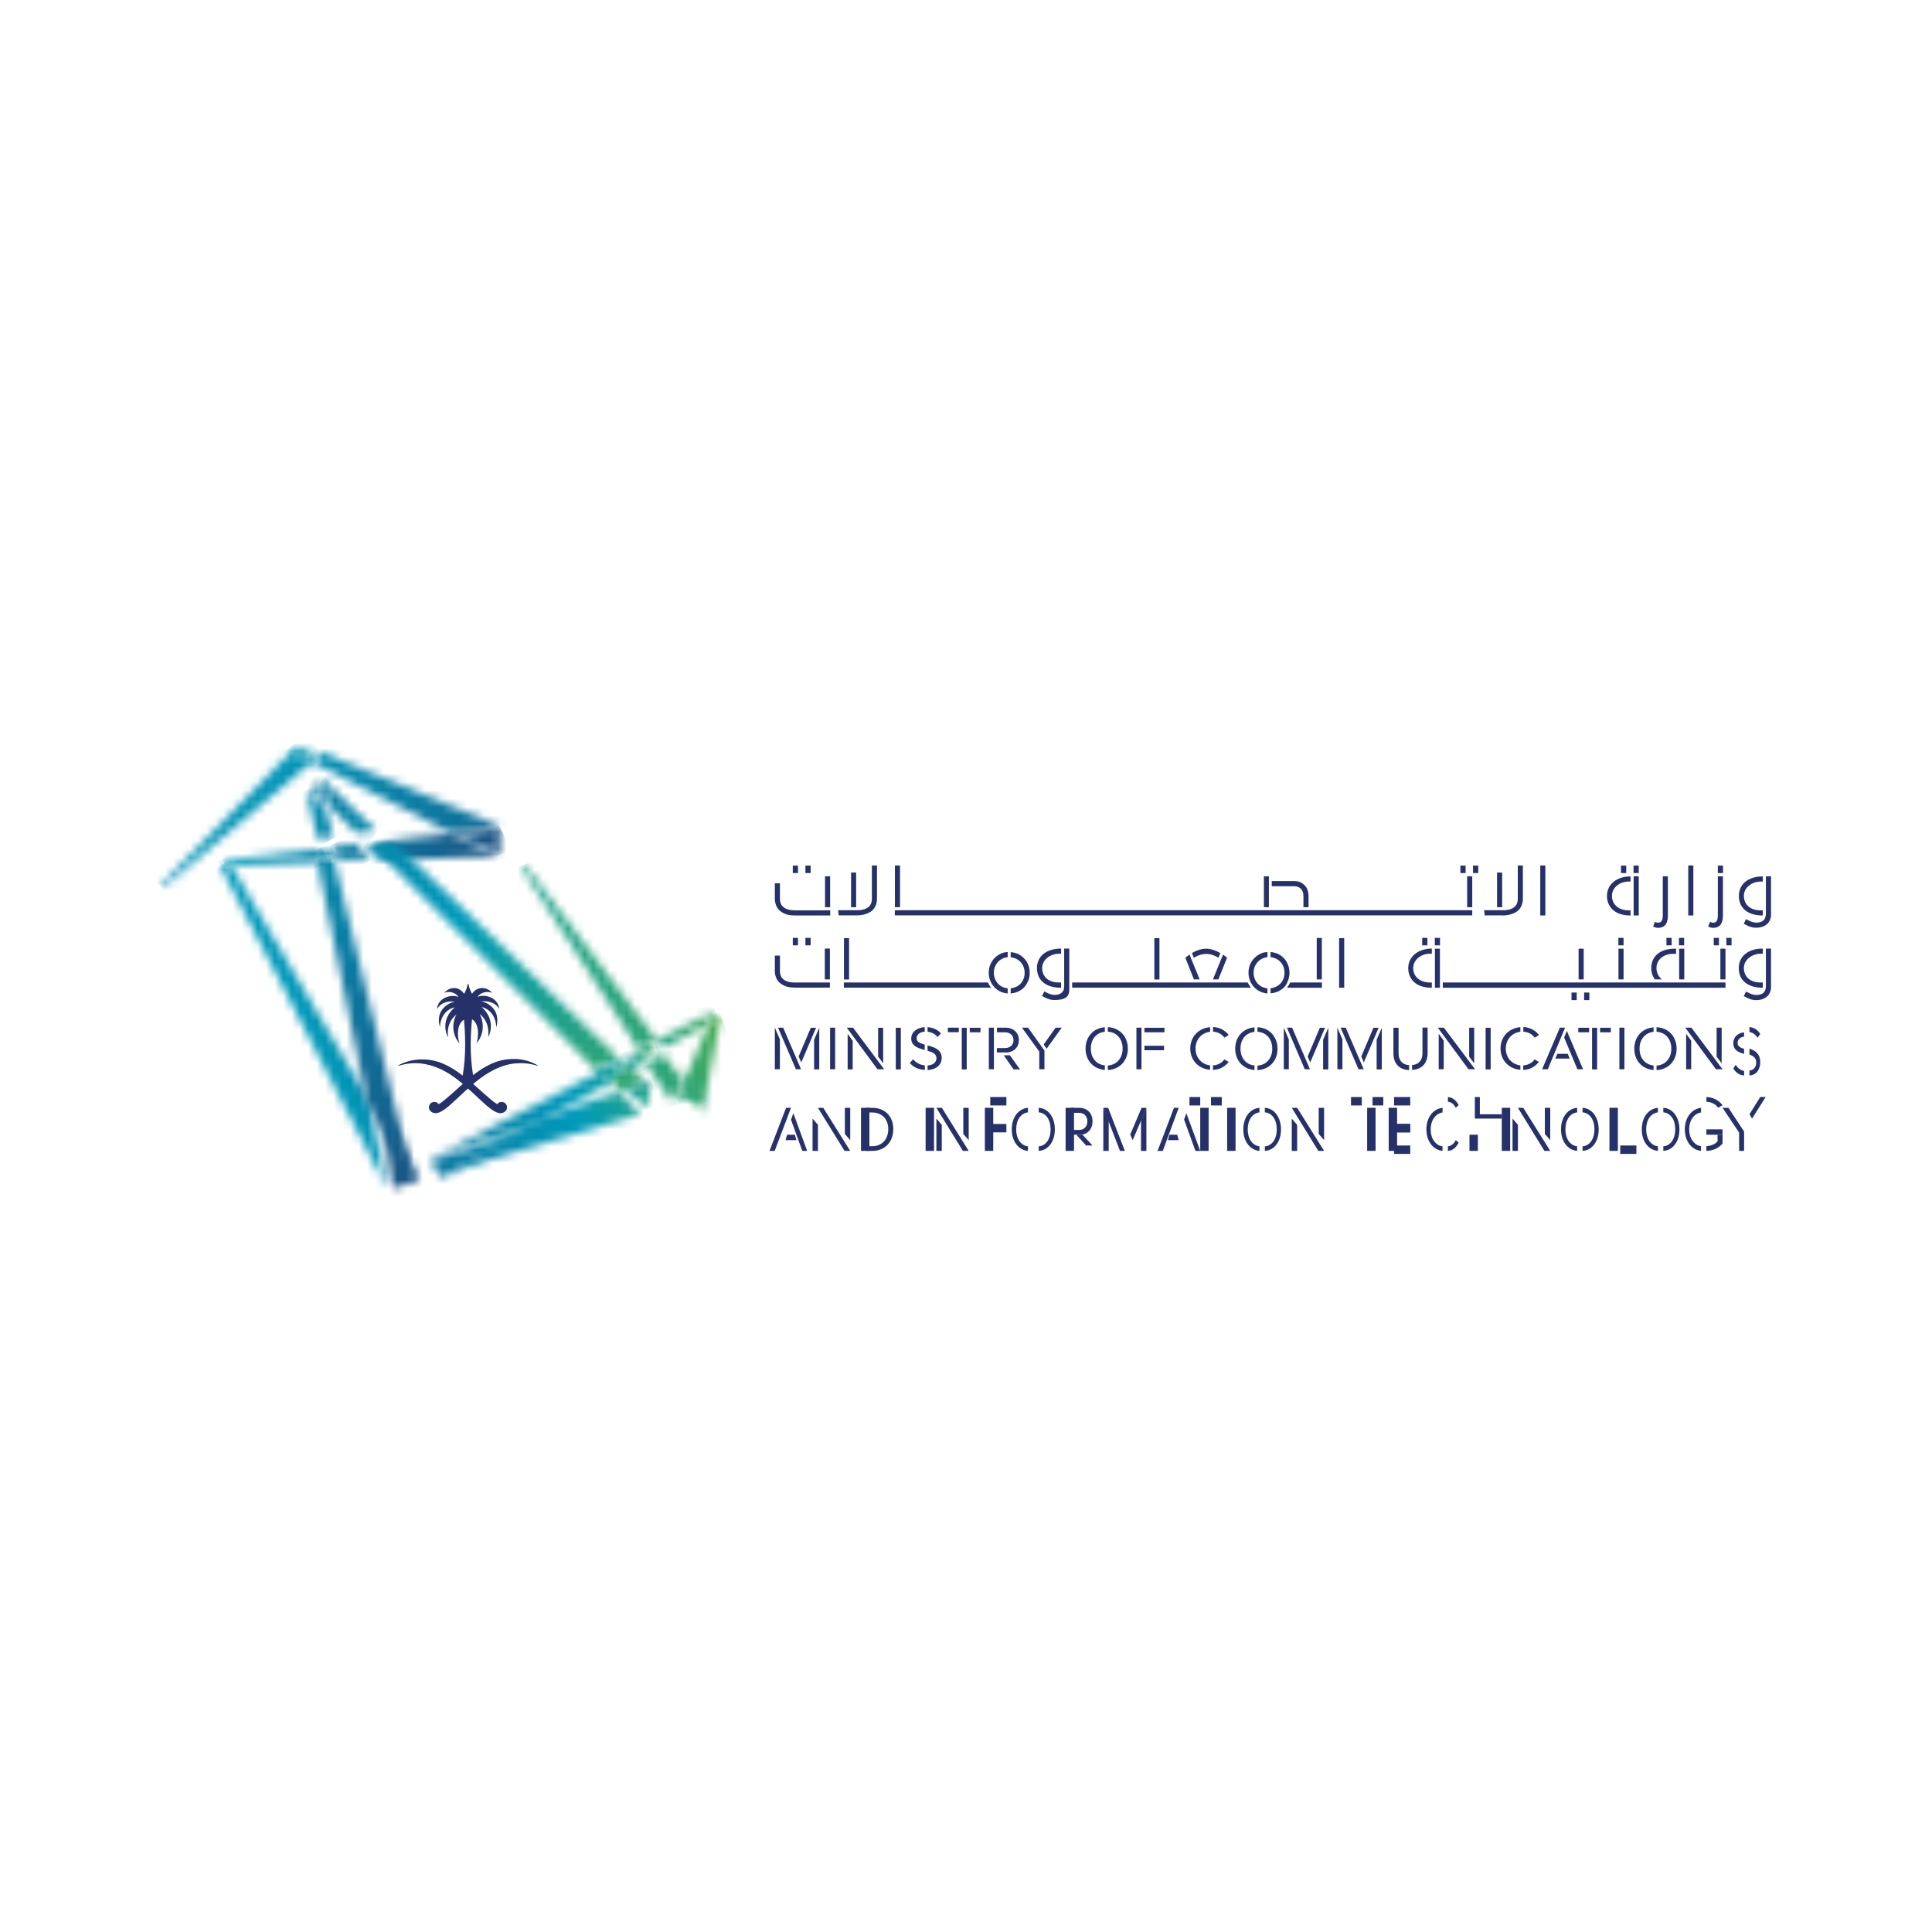<svg xmlns="http://www.w3.org/2000/svg" xmlns:xlink="http://www.w3.org/1999/xlink" width="230px" height="230px" viewBox="0 0 230 230"><title>MCIT_logo</title><defs><polygon id="path-1" points="0 15.775 0.313 16.026 17.949 1.149 15.409 0"></polygon><linearGradient x1="-27.026%" y1="-47.054%" x2="155.706%" y2="183.164%" id="linearGradient-3"><stop stop-color="#4BAD4B" offset="0%"></stop><stop stop-color="#47AC51" offset="5.967%"></stop><stop stop-color="#3BA962" offset="14.07%"></stop><stop stop-color="#28A47F" offset="23.41%"></stop><stop stop-color="#0D9DA6" offset="33.58%"></stop><stop stop-color="#009ABA" offset="38.01%"></stop><stop stop-color="#253169" offset="100%"></stop></linearGradient><polygon id="path-4" points="0 1.13 16.602 9.615 22.436 8.808 1.208 0"></polygon><linearGradient x1="-27.162%" y1="-72.486%" x2="117.319%" y2="156.566%" id="linearGradient-6"><stop stop-color="#4BAD4B" offset="0%"></stop><stop stop-color="#47AC51" offset="5.897%"></stop><stop stop-color="#3BA962" offset="13.91%"></stop><stop stop-color="#28A47F" offset="23.13%"></stop><stop stop-color="#0D9DA6" offset="33.19%"></stop><stop stop-color="#009ABA" offset="37.57%"></stop><stop stop-color="#253169" offset="100%"></stop></linearGradient><polygon id="path-7" points="0 0.857 2.163 1.923 3.205 0.98 0.765 0"></polygon><linearGradient x1="-295.073%" y1="-462.118%" x2="537.902%" y2="772.361%" id="linearGradient-9"><stop stop-color="#4BAD4B" offset="0%"></stop><stop stop-color="#47AC51" offset="5.897%"></stop><stop stop-color="#3BA962" offset="13.91%"></stop><stop stop-color="#28A47F" offset="23.13%"></stop><stop stop-color="#0D9DA6" offset="33.19%"></stop><stop stop-color="#009ABA" offset="37.57%"></stop><stop stop-color="#253169" offset="100%"></stop></linearGradient><polygon id="path-10" points="0 0.308 0.401 1.923 4.487 1.763 2.62 0"></polygon><linearGradient x1="-589.872%" y1="320.126%" x2="507.957%" y2="-143.264%" id="linearGradient-12"><stop stop-color="#4BAD4B" offset="0%"></stop><stop stop-color="#009ABA" offset="39.63%"></stop><stop stop-color="#0884A9" offset="53.67%"></stop><stop stop-color="#1C4C7E" offset="82.76%"></stop><stop stop-color="#253169" offset="95.49%"></stop><stop stop-color="#253169" offset="100%"></stop></linearGradient><polygon id="path-13" points="0 1.068 2.294 3.205 14.744 2.705 8.747 0"></polygon><linearGradient x1="-240.144%" y1="170.72%" x2="169.939%" y2="0.124%" id="linearGradient-15"><stop stop-color="#4BAD4B" offset="0%"></stop><stop stop-color="#009ABA" offset="39.63%"></stop><stop stop-color="#0884A9" offset="53.67%"></stop><stop stop-color="#1C4C7E" offset="82.76%"></stop><stop stop-color="#253169" offset="95.49%"></stop><stop stop-color="#253169" offset="100%"></stop></linearGradient><polygon id="path-16" points="0 1.24 0.429 1.923 11.538 1.506 11.192 0"></polygon><linearGradient x1="-209.815%" y1="137.835%" x2="344.294%" y2="-49.446%" id="linearGradient-18"><stop stop-color="#4BAD4B" offset="0%"></stop><stop stop-color="#009ABA" offset="39.63%"></stop><stop stop-color="#0884A9" offset="53.67%"></stop><stop stop-color="#1C4C7E" offset="82.76%"></stop><stop stop-color="#253169" offset="95.49%"></stop><stop stop-color="#253169" offset="100%"></stop></linearGradient><polygon id="path-19" points="0 0.691 5.68 3.205 5.769 0"></polygon><linearGradient x1="-563.797%" y1="319.144%" x2="241.949%" y2="-34.072%" id="linearGradient-21"><stop stop-color="#4BAD4B" offset="0%"></stop><stop stop-color="#009ABA" offset="39.63%"></stop><stop stop-color="#0884A9" offset="53.67%"></stop><stop stop-color="#1C4C7E" offset="82.76%"></stop><stop stop-color="#253169" offset="95.49%"></stop><stop stop-color="#253169" offset="100%"></stop></linearGradient><polygon id="path-22" points="0 0.052 19.872 38.462 17.658 27.896 1.302 0"></polygon><linearGradient x1="1.864%" y1="74.709%" x2="123.434%" y2="12.361%" id="linearGradient-24"><stop stop-color="#4BAD4B" offset="0%"></stop><stop stop-color="#009ABA" offset="39.62%"></stop><stop stop-color="#0490B2" offset="44.35%"></stop><stop stop-color="#165D8B" offset="69.95%"></stop><stop stop-color="#213D72" offset="89.29%"></stop><stop stop-color="#253169" offset="100%"></stop></linearGradient><polygon id="path-25" points="0 0.641 1.282 0.597 0.885 0"></polygon><linearGradient x1="-1443.824%" y1="554.04%" x2="2309.921%" y2="-711.656%" id="linearGradient-27"><stop stop-color="#4BAD4B" offset="0%"></stop><stop stop-color="#009ABA" offset="39.62%"></stop><stop stop-color="#0490B2" offset="44.35%"></stop><stop stop-color="#165D8B" offset="69.95%"></stop><stop stop-color="#213D72" offset="89.29%"></stop><stop stop-color="#253169" offset="100%"></stop></linearGradient><polygon id="path-28" points="1.295 5.769 3.205 5.556 2.244 2.006 0 0"></polygon><linearGradient x1="-191.868%" y1="-342.462%" x2="418.154%" y2="647.208%" id="linearGradient-30"><stop stop-color="#009ABA" offset="0%"></stop><stop stop-color="#009ABA" offset="17.12%"></stop><stop stop-color="#0294B5" offset="30.55%"></stop><stop stop-color="#0882A7" offset="49.03%"></stop><stop stop-color="#136591" offset="70.46%"></stop><stop stop-color="#213D72" offset="93.92%"></stop><stop stop-color="#253169" offset="100%"></stop></linearGradient><polygon id="path-31" points="0 0.079 5.906 28.738 11.538 38.462 2.029 0"></polygon><linearGradient x1="-10.953%" y1="-70.772%" x2="88.233%" y2="125.794%" id="linearGradient-33"><stop stop-color="#009ABA" offset="0%"></stop><stop stop-color="#009ABA" offset="17.12%"></stop><stop stop-color="#0294B5" offset="30.55%"></stop><stop stop-color="#0882A7" offset="49.03%"></stop><stop stop-color="#136591" offset="70.46%"></stop><stop stop-color="#213D72" offset="93.92%"></stop><stop stop-color="#253169" offset="100%"></stop></linearGradient><polygon id="path-34" points="0 0.168 0.266 1.282 1.923 1.226 1.583 0"></polygon><linearGradient x1="-535.587%" y1="-748.618%" x2="821.608%" y2="1103.086%" id="linearGradient-36"><stop stop-color="#009ABA" offset="0%"></stop><stop stop-color="#009ABA" offset="17.12%"></stop><stop stop-color="#0294B5" offset="30.55%"></stop><stop stop-color="#0882A7" offset="49.03%"></stop><stop stop-color="#136591" offset="70.46%"></stop><stop stop-color="#213D72" offset="93.92%"></stop><stop stop-color="#253169" offset="100%"></stop></linearGradient><polygon id="path-37" points="2.013 11.538 5.128 10.493 0 0"></polygon><linearGradient x1="-120.541%" y1="-407.631%" x2="107.729%" y2="204.959%" id="linearGradient-39"><stop stop-color="#009ABA" offset="0%"></stop><stop stop-color="#009ABA" offset="17.12%"></stop><stop stop-color="#0294B5" offset="30.55%"></stop><stop stop-color="#0882A7" offset="49.03%"></stop><stop stop-color="#136591" offset="70.46%"></stop><stop stop-color="#213D72" offset="93.92%"></stop><stop stop-color="#253169" offset="100%"></stop></linearGradient><polygon id="path-40" points="0 0.123 26.79 26.923 29.487 25.497 2.922 0"></polygon><linearGradient x1="99.497%" y1="89.887%" x2="-72.674%" y2="-48.783%" id="linearGradient-42"><stop stop-color="#4BAD4B" offset="0%"></stop><stop stop-color="#009ABA" offset="34.04%"></stop><stop stop-color="#253169" offset="100%"></stop></linearGradient><polygon id="path-43" points="0.74 3.096 4.074 6.41 6.41 6.12 0 0"></polygon><linearGradient x1="380.555%" y1="313.518%" x2="-297.214%" y2="-226.429%" id="linearGradient-45"><stop stop-color="#4BAD4B" offset="0%"></stop><stop stop-color="#009ABA" offset="34.04%"></stop><stop stop-color="#253169" offset="100%"></stop></linearGradient><polygon id="path-46" points="0 1.515 1.568 3.205 4.487 2.164 2.4 0"></polygon><linearGradient x1="171.129%" y1="163.585%" x2="-851.08%" y2="-792.892%" id="linearGradient-48"><stop stop-color="#4BAD4B" offset="0%"></stop><stop stop-color="#009ABA" offset="34.04%"></stop><stop stop-color="#253169" offset="100%"></stop></linearGradient><polygon id="path-49" points="0 0.276 1.807 1.923 4.487 1.819 2.413 0"></polygon><linearGradient x1="687.074%" y1="475.713%" x2="-743.4%" y2="-479.627%" id="linearGradient-51"><stop stop-color="#4BAD4B" offset="0%"></stop><stop stop-color="#009ABA" offset="34.04%"></stop><stop stop-color="#253169" offset="100%"></stop></linearGradient><polygon id="path-52" points="0 1.089 1.923 3.205 1.231 0"></polygon><linearGradient x1="763.314%" y1="750.394%" x2="-604.454%" y2="-591.832%" id="linearGradient-54"><stop stop-color="#4BAD4B" offset="0%"></stop><stop stop-color="#009ABA" offset="34.04%"></stop><stop stop-color="#253169" offset="100%"></stop></linearGradient><polygon id="path-55" points="10.224 3.479 0 9.615 23.077 2.697 20.474 0"></polygon><linearGradient x1="119.549%" y1="21.002%" x2="-129.869%" y2="125.039%" id="linearGradient-57"><stop stop-color="#4BAD4B" offset="0%"></stop><stop stop-color="#009ABA" offset="22.06%"></stop><stop stop-color="#253169" offset="100%"></stop></linearGradient><polygon id="path-58" points="0 0.891 2.742 3.205 3.205 0"></polygon><linearGradient x1="235.769%" y1="-10.753%" x2="-1092.386%" y2="423.835%" id="linearGradient-60"><stop stop-color="#4BAD4B" offset="0%"></stop><stop stop-color="#009ABA" offset="22.06%"></stop><stop stop-color="#253169" offset="100%"></stop></linearGradient><polygon id="path-61" points="0 10.256 12.063 6.385 21.154 1.237 19.893 0"></polygon><linearGradient x1="151.623%" y1="11.022%" x2="-167.201%" y2="133.153%" id="linearGradient-63"><stop stop-color="#4BAD4B" offset="0%"></stop><stop stop-color="#009ABA" offset="25.66%"></stop><stop stop-color="#0D749D" offset="46.21%"></stop><stop stop-color="#1A5081" offset="69.28%"></stop><stop stop-color="#22396F" offset="88.04%"></stop><stop stop-color="#253169" offset="100%"></stop></linearGradient><polygon id="path-64" points="0 0.984 1.249 1.923 3.205 1.04 2.414 0"></polygon><linearGradient x1="369.524%" y1="-33.468%" x2="-1556.931%" y2="468.304%" id="linearGradient-66"><stop stop-color="#4BAD4B" offset="0%"></stop><stop stop-color="#009ABA" offset="25.66%"></stop><stop stop-color="#0D749D" offset="46.21%"></stop><stop stop-color="#1A5081" offset="69.28%"></stop><stop stop-color="#22396F" offset="88.04%"></stop><stop stop-color="#253169" offset="100%"></stop></linearGradient><polygon id="path-67" points="0 3.481 0.75 4.487 6.326 1.467 7.051 0"></polygon><linearGradient x1="123.709%" y1="22.618%" x2="-699.921%" y2="326.574%" id="linearGradient-69"><stop stop-color="#4BAD4B" offset="0%"></stop><stop stop-color="#009ABA" offset="25.66%"></stop><stop stop-color="#0D749D" offset="46.21%"></stop><stop stop-color="#1A5081" offset="69.28%"></stop><stop stop-color="#22396F" offset="88.04%"></stop><stop stop-color="#253169" offset="100%"></stop></linearGradient><polygon id="path-70" points="0 1.361 1.036 2.564 3.205 1.099 2.224 0"></polygon><linearGradient x1="290.065%" y1="-86.22%" x2="-956.852%" y2="619.448%" id="linearGradient-72"><stop stop-color="#4BAD4B" offset="0%"></stop><stop stop-color="#009ABA" offset="25.66%"></stop><stop stop-color="#0D749D" offset="46.21%"></stop><stop stop-color="#1A5081" offset="69.28%"></stop><stop stop-color="#22396F" offset="88.04%"></stop><stop stop-color="#253169" offset="100%"></stop></linearGradient><polygon id="path-73" points="0 3.652 1.286 5.769 12.179 0"></polygon><linearGradient x1="259.013%" y1="-20.498%" x2="-293.633%" y2="165.685%" id="linearGradient-75"><stop stop-color="#4BAD4B" offset="0%"></stop><stop stop-color="#009ABA" offset="25.66%"></stop><stop stop-color="#0D749D" offset="46.21%"></stop><stop stop-color="#1A5081" offset="69.28%"></stop><stop stop-color="#22396F" offset="88.04%"></stop><stop stop-color="#253169" offset="100%"></stop></linearGradient><polygon id="path-76" points="3.028 0.92 0 8.008 2.244 11.538 4.487 0"></polygon><linearGradient x1="87.928%" y1="27.063%" x2="-381.496%" y2="309.96%" id="linearGradient-78"><stop stop-color="#4BAD4B" offset="0%"></stop><stop stop-color="#009ABA" offset="33.77%"></stop><stop stop-color="#253169" offset="100%"></stop></linearGradient><polygon id="path-79" points="0 1.282 1.282 0.562 0.615 0"></polygon><linearGradient x1="220.385%" y1="-22.107%" x2="-3419.802%" y2="1507.176%" id="linearGradient-81"><stop stop-color="#4BAD4B" offset="0%"></stop><stop stop-color="#009ABA" offset="33.77%"></stop><stop stop-color="#253169" offset="100%"></stop></linearGradient><polygon id="path-82" points="0 1.05 3.13 5.769 4.487 3.173 2.036 0"></polygon><linearGradient x1="180.862%" y1="0.781%" x2="-861.611%" y2="390.503%" id="linearGradient-84"><stop stop-color="#4BAD4B" offset="0%"></stop><stop stop-color="#009ABA" offset="30.62%"></stop><stop stop-color="#253169" offset="100%"></stop></linearGradient><polygon id="path-85" points="0 0.283 13.864 21.795 16.026 20.752 0.462 0"></polygon><linearGradient x1="95.924%" y1="31.518%" x2="-212.74%" y2="155.092%" id="linearGradient-87"><stop stop-color="#4BAD4B" offset="0%"></stop><stop stop-color="#009ABA" offset="30.62%"></stop><stop stop-color="#253169" offset="100%"></stop></linearGradient><polygon id="path-88" points="0 0.895 0.667 1.923 2.564 0.917 1.862 0"></polygon><linearGradient x1="326.745%" y1="-50.228%" x2="-1833.743%" y2="728.073%" id="linearGradient-90"><stop stop-color="#4BAD4B" offset="0%"></stop><stop stop-color="#009ABA" offset="30.62%"></stop><stop stop-color="#253169" offset="100%"></stop></linearGradient><polygon id="path-91" points="0 2.763 3.205 3.205 1.177 0"></polygon><linearGradient x1="187.481%" y1="-22.349%" x2="-1083.551%" y2="642.487%" id="linearGradient-93"><stop stop-color="#4BAD4B" offset="0%"></stop><stop stop-color="#009ABA" offset="30.62%"></stop><stop stop-color="#253169" offset="100%"></stop></linearGradient></defs><g id="MCIT_logo" stroke="none" stroke-width="1" fill="none" fill-rule="evenodd"><g id="mcittt" transform="translate(19.167, 88.933)"><path d="M42.226,37.135 C42.132,37.135 42.038,37.135 41.957,37.135 C40.077,37.135 38.6,37.942 37.15,39.058 C36.935,37.753 36.867,36.503 36.867,35.4 C36.867,34.136 36.962,33.087 37.029,32.401 C37.579,32.751 37.74,33.45 37.74,34.082 C37.74,34.58 37.646,35.05 37.566,35.265 C38.13,34.593 38.305,33.88 38.305,33.275 C38.305,32.576 38.076,32.011 37.942,31.782 C38.842,32.509 38.976,33.423 38.976,34.109 C38.976,34.27 38.963,34.405 38.963,34.539 C39.137,34.19 39.271,33.732 39.271,33.235 C39.271,32.495 38.989,31.675 38.17,30.949 C39.392,31.244 39.889,32.401 39.903,33.275 C39.903,33.289 39.903,33.302 39.93,33.315 C40.01,33.02 40.037,32.751 40.037,32.509 C40.037,32.213 39.983,31.944 39.903,31.715 C39.54,30.76 38.587,30.343 38.116,30.276 C38.237,30.263 38.345,30.263 38.452,30.263 C39.164,30.263 39.634,30.505 39.903,30.747 C40.104,30.922 40.198,31.083 40.265,31.164 C40.225,30.814 40.091,30.532 39.903,30.29 C39.513,29.832 38.909,29.617 38.345,29.617 C38.103,29.617 37.875,29.658 37.687,29.738 C37.969,29.321 38.452,29.16 38.882,29.16 C39.083,29.16 39.271,29.2 39.419,29.254 C39.097,28.878 38.667,28.689 38.237,28.689 C37.781,28.689 37.338,28.904 37.029,29.375 C36.962,29.268 36.908,29.133 36.841,28.999 C36.733,28.77 36.666,28.501 36.612,28.245 C36.612,28.219 36.585,28.205 36.559,28.205 C36.532,28.205 36.518,28.219 36.505,28.245 C36.451,28.501 36.384,28.77 36.277,28.999 C36.223,29.133 36.156,29.254 36.075,29.375 C35.78,28.918 35.336,28.689 34.893,28.689 C34.464,28.689 34.047,28.891 33.711,29.268 C33.859,29.2 34.047,29.16 34.249,29.16 C34.665,29.16 35.135,29.335 35.417,29.752 C35.216,29.671 34.987,29.631 34.746,29.631 C34.195,29.631 33.591,29.859 33.215,30.303 C33.013,30.532 32.879,30.828 32.865,31.191 C32.919,31.096 33.027,30.935 33.215,30.76 C33.483,30.518 33.926,30.29 34.611,30.29 C34.732,30.29 34.853,30.303 35.001,30.316 C34.531,30.37 33.577,30.787 33.215,31.742 C33.134,31.971 33.08,32.226 33.08,32.509 C33.08,32.764 33.121,33.033 33.215,33.342 C33.215,33.329 33.215,33.315 33.215,33.302 C33.228,32.441 33.725,31.271 34.96,30.989 C34.141,31.715 33.846,32.522 33.846,33.262 C33.846,33.759 33.98,34.216 34.168,34.566 C34.155,34.418 34.141,34.257 34.141,34.082 C34.141,33.41 34.302,32.535 35.175,31.836 C35.041,32.051 34.799,32.616 34.799,33.315 C34.799,33.921 34.974,34.633 35.551,35.306 C35.457,35.091 35.35,34.62 35.35,34.122 C35.35,33.49 35.511,32.804 36.075,32.455 C36.129,33.127 36.209,34.163 36.209,35.413 C36.209,36.529 36.142,37.794 35.914,39.112 C34.464,37.995 32.986,37.188 31.119,37.188 C31.025,37.188 30.945,37.188 30.851,37.188 C29.857,37.229 28.917,37.511 28.219,37.915 C28.205,37.915 28.205,37.928 28.205,37.928 C28.205,37.942 28.219,37.955 28.232,37.955 L28.245,37.955 C28.903,37.753 29.588,37.632 30.273,37.632 C30.461,37.632 30.663,37.646 30.851,37.659 C31.67,37.74 32.449,37.968 33.174,38.291 C34.181,38.748 35.108,39.407 35.927,40.107 C35.417,40.55 33.644,42.218 33.067,42.514 C32.946,42.353 32.758,42.245 32.543,42.245 C32.503,42.245 32.449,42.245 32.395,42.258 C32.154,42.312 31.966,42.5 31.912,42.743 C31.898,42.796 31.898,42.85 31.898,42.904 C31.898,43.065 31.952,43.213 32.046,43.307 C32.234,43.496 32.449,43.59 32.677,43.59 C32.825,43.59 33,43.549 33.161,43.482 C33.967,43.146 34.987,42.07 36.223,40.94 C36.33,40.846 36.438,40.752 36.545,40.658 C36.666,40.766 36.76,40.86 36.867,40.94 C38.116,42.07 39.124,43.146 39.93,43.482 C40.104,43.549 40.265,43.59 40.413,43.59 C40.641,43.59 40.843,43.509 41.044,43.307 C41.138,43.213 41.192,43.065 41.192,42.904 C41.192,42.85 41.192,42.796 41.179,42.743 C41.125,42.5 40.923,42.312 40.695,42.258 C40.641,42.245 40.601,42.245 40.547,42.245 C40.332,42.245 40.144,42.353 40.024,42.514 C39.459,42.231 37.673,40.537 37.163,40.107 C37.996,39.407 38.909,38.762 39.916,38.291 C40.641,37.955 41.407,37.726 42.24,37.659 C42.428,37.646 42.629,37.632 42.817,37.632 C43.502,37.632 44.187,37.74 44.845,37.955 L44.845,37.955 C44.858,37.955 44.872,37.942 44.872,37.928 C44.872,37.915 44.872,37.915 44.858,37.915 C44.147,37.457 43.206,37.175 42.226,37.135" id="Path" fill="#263169" fill-rule="nonzero"></path><g id="Clipped" transform="translate(0, 0.641)"><mask id="mask-2" fill="white"><use xlink:href="#path-1"></use></mask><g id="SVGID_1_"></g><polygon id="Path" fill="url(#linearGradient-3)" fill-rule="nonzero" mask="url(#mask-2)" points="10.785 -8.918 25.686 9.618 7.164 24.943 -7.737 6.394"></polygon></g><g id="Clipped" transform="translate(17.949, 0.641)"><mask id="mask-5" fill="white"><use xlink:href="#path-4"></use></mask><g id="SVGID_4_"></g><polygon id="Path" fill="url(#linearGradient-6)" fill-rule="nonzero" mask="url(#mask-5)" points="13.48 -12.566 26.561 5.769 8.969 22.167 -4.125 3.831"></polygon></g><g id="Clipped" transform="translate(15.385, 0)"><mask id="mask-8" fill="white"><use xlink:href="#path-7"></use></mask><g id="SVGID_7_"></g><polygon id="Path" fill="url(#linearGradient-9)" fill-rule="nonzero" mask="url(#mask-8)" points="1.919 -1.727 4.059 1.151 1.275 3.65 -0.854 0.772"></polygon></g><g id="Clipped" transform="translate(20.513, 11.538)"><mask id="mask-11" fill="white"><use xlink:href="#path-10"></use></mask><g id="SVGID_10_"></g><polygon id="Path" fill="url(#linearGradient-12)" fill-rule="nonzero" mask="url(#mask-11)" points="-0.765 0.357 3.647 -1.726 5.252 1.566 0.84 3.649"></polygon></g><g id="Clipped" transform="translate(25.641, 10.256)"><mask id="mask-14" fill="white"><use xlink:href="#path-13"></use></mask><g id="SVGID_13_"></g><polygon id="Path" fill="url(#linearGradient-15)" fill-rule="nonzero" mask="url(#mask-14)" points="-1.248 0.595 11.98 -5.802 15.991 2.61 2.764 9.007"></polygon></g><g id="Clipped" transform="translate(7.692, 12.179)"><mask id="mask-17" fill="white"><use xlink:href="#path-16"></use></mask><g id="SVGID_16_"></g><polygon id="Path" fill="url(#linearGradient-18)" fill-rule="nonzero" mask="url(#mask-17)" points="-0.817 0.367 9.378 -4.112 12.356 1.556 2.161 6.035"></polygon></g><g id="Clipped" transform="translate(34.615, 9.615)"><mask id="mask-20" fill="white"><use xlink:href="#path-19"></use></mask><g id="SVGID_19_"></g><polygon id="Path" fill="url(#linearGradient-21)" fill-rule="nonzero" mask="url(#mask-20)" points="-1.271 0.591 4.689 -2.237 7.04 2.602 1.08 5.43"></polygon></g><g id="Clipped" transform="translate(7.051, 14.103)"><mask id="mask-23" fill="white"><use xlink:href="#path-22"></use></mask><g id="SVGID_22_"></g><polygon id="Path" fill="url(#linearGradient-24)" fill-rule="nonzero" mask="url(#mask-23)" points="-15.119 7.203 16.147 -7.708 34.991 31.245 3.724 46.156"></polygon></g><g id="Clipped" transform="translate(7.051, 13.462)"><mask id="mask-26" fill="white"><use xlink:href="#path-25"></use></mask><g id="SVGID_25_"></g><polygon id="Path" fill="url(#linearGradient-27)" fill-rule="nonzero" mask="url(#mask-26)" points="-0.282 0.122 1.038 -0.431 1.564 0.519 0.244 1.072"></polygon></g><g id="Clipped" transform="translate(17.308, 5.128)"><mask id="mask-29" fill="white"><use xlink:href="#path-28"></use></mask><g id="SVGID_28_"></g><polygon id="Path" fill="url(#linearGradient-30)" fill-rule="nonzero" mask="url(#mask-29)" points="2.449 -1.258 5.846 4.404 0.756 7.039 -2.654 1.365"></polygon></g><g id="Clipped" transform="translate(18.59, 13.462)"><mask id="mask-32" fill="white"><use xlink:href="#path-31"></use></mask><g id="SVGID_31_"></g><polygon id="Path" fill="url(#linearGradient-33)" fill-rule="nonzero" mask="url(#mask-32)" points="8.807 -4.934 27.786 29.34 2.732 43.395 -16.248 9.108"></polygon></g><g id="Clipped" transform="translate(18.59, 12.179)"><mask id="mask-35" fill="white"><use xlink:href="#path-34"></use></mask><g id="SVGID_34_"></g><polygon id="Path" fill="url(#linearGradient-36)" fill-rule="nonzero" mask="url(#mask-35)" points="1.466 -0.721 2.55 0.983 0.457 2.012 -0.616 0.309"></polygon></g><g id="Clipped" transform="translate(25.641, 41.026)"><mask id="mask-38" fill="white"><use xlink:href="#path-37"></use></mask><g id="SVGID_37_"></g><polygon id="Path" fill="url(#linearGradient-39)" fill-rule="nonzero" mask="url(#mask-38)" points="3.908 -2.599 9.238 8.799 1.22 14.137 -4.11 2.726"></polygon></g><g id="Clipped" transform="translate(25, 11.538)"><mask id="mask-41" fill="white"><use xlink:href="#path-40"></use></mask><g id="SVGID_40_"></g><polygon id="Path" fill="url(#linearGradient-42)" fill-rule="nonzero" mask="url(#mask-41)" points="18.856 41.612 -12.469 17.226 10.618 -14.675 41.943 9.71"></polygon></g><g id="Clipped" transform="translate(19.231, 3.846)"><mask id="mask-44" fill="white"><use xlink:href="#path-43"></use></mask><g id="SVGID_43_"></g><polygon id="Path" fill="url(#linearGradient-45)" fill-rule="nonzero" mask="url(#mask-44)" points="4.097 9.579 -2.982 4.1 2.313 -3.169 9.392 2.31"></polygon></g><g id="Clipped" transform="translate(53.205, 37.821)"><mask id="mask-47" fill="white"><use xlink:href="#path-46"></use></mask><g id="SVGID_46_"></g><polygon id="Path" fill="url(#linearGradient-48)" fill-rule="nonzero" mask="url(#mask-47)" points="2.871 5.626 -1.375 2.056 1.616 -2.421 5.862 1.163"></polygon></g><g id="Clipped" transform="translate(24.359, 11.538)"><mask id="mask-50" fill="white"><use xlink:href="#path-49"></use></mask><g id="SVGID_49_"></g><polygon id="Path" fill="url(#linearGradient-51)" fill-rule="nonzero" mask="url(#mask-50)" points="2.874 3.973 -0.97 1.232 1.613 -2.05 5.457 0.691"></polygon></g><g id="Clipped" transform="translate(17.949, 3.846)"><mask id="mask-53" fill="white"><use xlink:href="#path-52"></use></mask><g id="SVGID_52_"></g><polygon id="Path" fill="url(#linearGradient-54)" fill-rule="nonzero" mask="url(#mask-53)" points="1.231 4.257 -1.352 2.053 0.692 -1.052 3.275 1.164"></polygon></g><g id="Clipped" transform="translate(33.974, 41.026)"><mask id="mask-56" fill="white"><use xlink:href="#path-55"></use></mask><g id="SVGID_55_"></g><polygon id="Path" fill="url(#linearGradient-57)" fill-rule="nonzero" mask="url(#mask-56)" points="26.271 8.172 3.471 18.449 -3.194 1.443 19.619 -8.833"></polygon></g><g id="Clipped" transform="translate(55.128, 39.744)"><mask id="mask-59" fill="white"><use xlink:href="#path-58"></use></mask><g id="SVGID_58_"></g><polygon id="Path" fill="url(#linearGradient-60)" fill-rule="nonzero" mask="url(#mask-59)" points="4.516 2.719 0.477 4.2 -1.311 0.486 2.728 -0.995"></polygon></g><g id="Clipped" transform="translate(32.692, 38.462)"><mask id="mask-62" fill="white"><use xlink:href="#path-61"></use></mask><g id="SVGID_61_"></g><polygon id="Path" fill="url(#linearGradient-63)" fill-rule="nonzero" mask="url(#mask-62)" points="24.764 8.724 3.172 17.905 -3.623 1.546 17.982 -7.649"></polygon></g><g id="Clipped" transform="translate(54.487, 36.538)"><mask id="mask-65" fill="white"><use xlink:href="#path-64"></use></mask><g id="SVGID_64_"></g><polygon id="Path" fill="url(#linearGradient-66)" fill-rule="nonzero" mask="url(#mask-65)" points="4.052 1.632 0.472 2.851 -0.86 0.291 2.72 -0.928"></polygon></g><g id="Clipped" transform="translate(58.974, 31.41)"><mask id="mask-68" fill="white"><use xlink:href="#path-67"></use></mask><g id="SVGID_67_"></g><polygon id="Path" fill="url(#linearGradient-69)" fill-rule="nonzero" mask="url(#mask-68)" points="8.702 3.82 1.063 6.937 -1.65 0.667 5.989 -2.438"></polygon></g><g id="Clipped" transform="translate(51.923, 37.179)"><mask id="mask-71" fill="white"><use xlink:href="#path-70"></use></mask><g id="SVGID_70_"></g><polygon id="Path" fill="url(#linearGradient-72)" fill-rule="nonzero" mask="url(#mask-71)" points="3.968 2.172 0.48 3.938 -0.763 0.392 2.725 -1.374"></polygon></g><g id="Clipped" transform="translate(32.051, 45.513)"><mask id="mask-74" fill="white"><use xlink:href="#path-73"></use></mask><g id="SVGID_73_"></g><polygon id="Path" fill="url(#linearGradient-75)" fill-rule="nonzero" mask="url(#mask-74)" points="14.35 4.907 1.822 9.89 -2.184 0.862 10.357 -4.121"></polygon></g><g id="Clipped" transform="translate(62.179, 32.051)"><mask id="mask-77" fill="white"><use xlink:href="#path-76"></use></mask><g id="SVGID_76_"></g><polygon id="Path" fill="url(#linearGradient-78)" fill-rule="nonzero" mask="url(#mask-77)" points="8.166 9.807 0.675 13.338 -3.667 1.731 3.812 -1.799"></polygon></g><g id="Clipped" transform="translate(65.385, 32.051)"><mask id="mask-80" fill="white"><use xlink:href="#path-79"></use></mask><g id="SVGID_79_"></g><polygon id="Path" fill="url(#linearGradient-81)" fill-rule="nonzero" mask="url(#mask-80)" points="1.738 1.091 0.191 1.738 -0.456 0.191 1.091 -0.456"></polygon></g><g id="Clipped" transform="translate(57.692, 36.538)"><mask id="mask-83" fill="white"><use xlink:href="#path-82"></use></mask><g id="SVGID_82_"></g><polygon id="Path" fill="url(#linearGradient-84)" fill-rule="nonzero" mask="url(#mask-83)" points="6.737 4.904 0.666 7.246 -2.25 0.865 3.821 -1.465"></polygon></g><g id="Clipped" transform="translate(42.949, 14.103)"><mask id="mask-86" fill="white"><use xlink:href="#path-85"></use></mask><g id="SVGID_85_"></g><polygon id="Path" fill="url(#linearGradient-87)" fill-rule="nonzero" mask="url(#mask-86)" points="24.249 18.523 2.406 27.218 -8.21 3.272 13.633 -5.423"></polygon></g><g id="Clipped" transform="translate(56.41, 35.256)"><mask id="mask-89" fill="white"><use xlink:href="#path-88"></use></mask><g id="SVGID_88_"></g><polygon id="Path" fill="url(#linearGradient-90)" fill-rule="nonzero" mask="url(#mask-89)" points="3.302 1.636 0.386 2.796 -0.738 0.287 2.178 -0.873"></polygon></g><g id="Clipped" transform="translate(61.538, 39.103)"><mask id="mask-92" fill="white"><use xlink:href="#path-91"></use></mask><g id="SVGID_91_"></g><polygon id="Path" fill="url(#linearGradient-93)" fill-rule="nonzero" mask="url(#mask-92)" points="4.219 2.726 0.48 4.495 -1.014 0.479 2.725 -1.289"></polygon></g><path d="M79.655,33.408 L80.255,33.408 L80.255,38.361 L79.655,38.361 L79.655,33.408 Z M87.473,38.374 L88.074,38.374 L88.074,33.421 L87.473,33.421 L87.473,38.374 Z M157.692,38.374 L158.293,38.374 L158.293,33.421 L157.692,33.421 L157.692,38.374 Z M174.216,33.408 L173.616,33.408 L173.616,38.361 L174.216,38.361 L174.216,33.408 Z M90.919,36.06 L90.919,35.422 C90.371,35.272 89.953,35.097 89.953,34.672 C89.953,34.234 90.345,33.921 90.919,33.884 L90.919,33.346 C89.979,33.396 89.313,33.946 89.313,34.697 C89.313,35.61 90.149,35.86 90.919,36.06 M91.258,33.896 C91.715,33.946 92.107,34.134 92.381,34.447 L92.446,34.522 L92.851,34.096 L92.798,34.034 C92.42,33.621 91.885,33.396 91.258,33.346 L91.258,33.896 L91.258,33.896 Z M90.919,37.899 C90.253,37.836 89.809,37.473 89.601,37.248 L89.535,37.173 L89.144,37.611 L89.196,37.661 C89.601,38.136 90.214,38.399 90.932,38.437 L90.932,37.899 L90.919,37.899 Z M91.258,35.522 L91.258,36.16 C91.859,36.335 92.315,36.523 92.315,37.048 C92.315,37.436 92.028,37.861 91.258,37.911 L91.258,38.449 C92.485,38.386 92.942,37.674 92.942,37.011 C92.942,35.997 92.028,35.722 91.258,35.522 M99.155,33.408 L98.554,33.408 L98.554,38.361 L99.155,38.361 L99.155,33.408 Z M99.507,33.959 L100.473,33.959 C101.086,33.959 101.491,34.334 101.491,34.897 C101.491,35.46 101.086,35.835 100.473,35.835 L99.507,35.835 L99.507,36.36 L100.799,36.36 C101.595,36.248 102.13,35.697 102.13,34.897 C102.13,34.009 101.478,33.408 100.525,33.408 L99.52,33.408 L99.52,33.959 L99.507,33.959 Z M101.06,36.698 L100.329,36.698 L101.491,38.374 L102.261,38.374 L101.06,36.698 Z M103.227,33.408 L102.496,33.408 L104.558,36.26 L104.558,38.361 L105.172,38.361 L105.172,36.135 L103.227,33.408 Z M105.433,35.91 L107.234,33.408 L106.503,33.408 L105.08,35.41 L105.433,35.91 Z M76.222,37.548 L77.984,33.421 L77.358,33.421 L75.909,36.836 L76.222,37.548 Z M74.069,33.408 L73.455,33.408 L75.583,38.361 L76.196,38.361 L74.069,33.408 Z M77.749,34.847 L77.749,38.374 L78.363,38.374 L78.363,33.421 L78.363,33.421 L77.749,34.847 Z M73.077,33.408 L73.077,33.408 L73.077,38.361 L73.677,38.361 L73.677,34.809 L73.077,33.408 Z M136.809,37.548 L138.114,34.497 L138.571,33.421 L137.958,33.421 L136.509,36.836 L136.809,37.548 Z M138.349,34.847 L138.349,38.374 L138.963,38.374 L138.963,33.421 L138.963,33.421 L138.349,34.847 Z M134.656,33.408 L134.042,33.408 L136.144,38.311 L136.17,38.361 L136.783,38.361 L134.656,33.408 Z M133.664,33.408 L133.664,33.408 L133.664,38.361 L134.264,38.361 L134.264,34.809 L133.664,33.408 Z M141.038,33.408 L140.425,33.408 L140.464,33.483 L142.539,38.311 L142.565,38.361 L143.179,38.361 L141.038,33.408 Z M143.192,37.548 L144.497,34.497 L144.954,33.421 L144.34,33.421 L142.891,36.836 L143.192,37.548 Z M144.719,34.847 L144.719,38.374 L145.332,38.374 L145.332,33.421 L145.332,33.421 L144.719,34.847 Z M140.046,33.408 L140.046,33.408 L140.046,38.361 L140.647,38.361 L140.647,34.809 L140.046,33.408 Z M94.978,33.408 L93.673,33.408 L93.673,33.946 L94.978,33.946 L94.978,33.408 Z M96.283,33.959 L97.562,33.959 L97.562,33.421 L96.283,33.421 L96.283,33.959 Z M95.33,38.374 L95.918,38.374 L95.918,33.421 L95.33,33.421 L95.33,38.374 Z M112.363,37.899 C111.358,37.799 110.692,37.011 110.692,35.897 C110.692,34.772 111.358,33.996 112.363,33.896 L112.363,33.358 C111.006,33.458 110.066,34.484 110.066,35.897 C110.066,37.311 111.006,38.336 112.363,38.437 L112.363,37.899 Z M112.716,33.346 L112.716,33.884 C113.773,33.946 114.478,34.747 114.478,35.897 C114.478,37.036 113.773,37.849 112.716,37.911 L112.716,38.449 C114.125,38.386 115.104,37.348 115.104,35.897 C115.091,34.447 114.112,33.408 112.716,33.346 M117.075,33.959 L119.463,33.959 L119.463,33.421 L117.075,33.421 L117.075,33.959 Z M116.722,33.408 L116.122,33.408 L116.122,38.361 L116.722,38.361 L116.722,33.408 Z M117.075,36.098 L119.411,36.098 L119.411,35.56 L117.075,35.56 L117.075,36.098 Z M126.59,37.186 L126.537,37.248 C126.25,37.636 125.754,37.874 125.232,37.899 L125.232,38.437 C125.963,38.412 126.551,38.124 127.046,37.561 L127.112,37.486 L126.59,37.186 Z M125.245,33.884 C125.767,33.909 126.263,34.159 126.551,34.534 L126.603,34.597 L127.112,34.284 L127.046,34.209 C126.59,33.659 125.976,33.371 125.245,33.333 L125.245,33.884 L125.245,33.884 Z M124.893,37.899 C123.875,37.774 123.157,36.973 123.157,35.897 C123.157,34.834 123.862,34.021 124.893,33.896 L124.893,33.346 C123.496,33.471 122.531,34.509 122.531,35.885 C122.531,37.273 123.496,38.311 124.893,38.424 L124.893,37.899 Z M130.179,37.911 C129.174,37.811 128.508,37.023 128.508,35.91 C128.508,34.784 129.174,34.009 130.179,33.909 L130.179,33.371 C128.822,33.471 127.882,34.497 127.882,35.91 C127.882,37.323 128.822,38.349 130.179,38.449 L130.179,37.911 Z M130.531,33.358 L130.531,33.896 C131.589,33.959 132.293,34.759 132.293,35.91 C132.293,37.061 131.589,37.861 130.531,37.924 L130.531,38.462 C131.941,38.399 132.92,37.361 132.92,35.91 C132.907,34.459 131.928,33.408 130.531,33.358 M177.688,37.911 C176.683,37.811 176.017,37.023 176.017,35.91 C176.017,34.797 176.683,34.009 177.688,33.909 L177.688,33.371 C176.33,33.471 175.391,34.497 175.391,35.91 C175.391,37.323 176.33,38.349 177.688,38.449 L177.688,37.911 Z M178.04,33.358 L178.04,33.896 C179.097,33.959 179.802,34.759 179.802,35.91 C179.802,37.048 179.097,37.861 178.04,37.924 L178.04,38.462 C179.437,38.399 180.429,37.361 180.429,35.91 C180.429,34.459 179.45,33.408 178.04,33.358 M148.582,37.874 C147.773,37.811 147.329,37.311 147.329,36.448 L147.329,33.421 L146.716,33.421 L146.716,36.46 C146.716,37.674 147.394,38.399 148.582,38.462 L148.582,37.874 Z M150.174,33.408 L150.174,36.435 C150.174,37.298 149.731,37.799 148.934,37.861 L148.934,38.437 C150.109,38.374 150.788,37.649 150.788,36.435 L150.788,33.396 L150.174,33.396 L150.174,33.408 Z M161.83,37.899 C160.812,37.774 160.094,36.973 160.094,35.897 C160.094,34.834 160.799,34.021 161.83,33.896 L161.83,33.346 C160.433,33.471 159.467,34.509 159.467,35.885 C159.467,37.273 160.433,38.311 161.83,38.424 L161.83,37.899 Z M162.182,33.884 C162.704,33.909 163.2,34.159 163.487,34.534 L163.54,34.597 L164.049,34.284 L163.983,34.209 C163.527,33.659 162.913,33.371 162.182,33.333 L162.182,33.884 L162.182,33.884 Z M163.527,37.186 L163.474,37.248 C163.187,37.636 162.691,37.874 162.169,37.899 L162.169,38.437 C162.9,38.412 163.487,38.124 163.97,37.561 L164.036,37.486 L163.527,37.186 Z M82.383,33.408 L81.639,33.408 L85.293,38.361 L86.09,38.361 L82.383,33.408 Z M85.972,37.649 L85.972,33.421 L85.372,33.421 L85.372,36.848 L85.972,37.649 Z M81.743,34.146 L81.743,38.374 L82.344,38.374 L82.344,34.972 L81.743,34.146 Z M170.013,33.421 L168.721,33.421 L168.721,33.959 L170.013,33.959 L170.013,33.421 Z M170.966,33.421 L170.366,33.421 L170.366,38.374 L170.966,38.374 L170.966,33.421 Z M171.318,33.959 L172.598,33.959 L172.598,33.421 L171.318,33.421 L171.318,33.959 Z M156.335,37.661 L156.335,33.408 L155.735,33.408 L155.735,36.861 L156.335,37.661 Z M152.72,33.408 L152.002,33.408 L155.656,38.361 L156.439,38.361 L152.72,33.408 Z M152.106,34.134 L152.106,38.361 L152.706,38.361 L152.706,34.947 L152.106,34.134 Z M182.191,33.408 L181.46,33.408 L185.114,38.361 L185.897,38.361 L182.191,33.408 Z M185.793,37.649 L185.793,33.408 L185.193,33.408 L185.193,36.848 L185.793,37.649 Z M181.564,34.134 L181.564,38.361 L182.165,38.361 L182.165,34.947 L181.564,34.134 Z M167.468,36.523 L166.228,36.523 L165.993,37.086 L167.703,37.086 L167.468,36.523 Z M167.364,33.796 L167.037,34.572 L168.617,38.361 L169.295,38.361 L167.364,33.796 Z M167.155,33.408 L166.528,33.408 L164.466,38.249 L164.414,38.361 L165.093,38.361 L167.155,33.408 Z" id="Shape" fill="#263169" fill-rule="nonzero"></path><path d="M188.462,36.538 L188.462,35.936 C188.024,35.794 187.69,35.629 187.69,35.227 C187.69,34.813 188.003,34.518 188.462,34.482 L188.462,33.974 C187.711,34.022 187.179,34.542 187.179,35.251 C187.179,36.113 187.847,36.349 188.462,36.538" id="Path" fill="#263169" fill-rule="nonzero"></path><path d="M189.103,33.933 C189.47,33.988 189.786,34.193 190.006,34.534 L190.059,34.615 L190.385,34.152 L190.343,34.083 C190.038,33.633 189.607,33.388 189.103,33.333 L189.103,33.933 L189.103,33.933 Z" id="Path" fill="#263169" fill-rule="nonzero"></path><path d="M188.452,38.557 C187.975,38.493 187.657,38.125 187.507,37.897 L187.46,37.821 L187.179,38.265 L187.217,38.316 C187.507,38.798 187.947,39.064 188.462,39.103 L188.462,38.557 L188.452,38.557 Z" id="Path" fill="#263169" fill-rule="nonzero"></path><path d="M189.103,35.897 L189.103,36.596 C189.56,36.788 189.908,36.993 189.908,37.568 C189.908,37.993 189.689,38.459 189.103,38.514 L189.103,39.103 C190.037,39.034 190.385,38.253 190.385,37.527 C190.375,36.418 189.679,36.117 189.103,35.897" id="Path" fill="#263169" fill-rule="nonzero"></path><rect id="Rectangle" fill="#263169" fill-rule="nonzero" x="91.026" y="42.949" width="1" height="5.128"></rect><rect id="Rectangle" fill="#263169" fill-rule="nonzero" x="126.923" y="42.949" width="1" height="5.128"></rect><polygon id="Path" fill="#263169" fill-rule="nonzero" points="186.601 42.949 185.897 42.949 187.871 45.901 187.871 48.077 188.462 48.077 188.462 45.772"></polygon><polygon id="Path" fill="#263169" fill-rule="nonzero" points="189.413 44.231 191.026 41.667 190.381 41.667 189.103 43.718"></polygon><polygon id="Path" fill="#263169" fill-rule="nonzero" points="112.753 42.949 112.179 42.949 112.216 43.026 114.145 48.025 114.17 48.077 114.744 48.077"></polygon><polygon id="Path" fill="#263169" fill-rule="nonzero" points="115.677 46.795 116.894 43.951 117.308 42.949 116.736 42.949 115.385 46.131"></polygon><polygon id="Path" fill="#263169" fill-rule="nonzero" points="112.179 42.949 112.179 42.949 112.179 48.077 112.821 48.077 112.821 44.399"></polygon><polygon id="Path" fill="#263169" fill-rule="nonzero" points="116.667 44.425 116.667 48.077 117.308 48.077 117.308 42.949 117.308 42.949"></polygon><rect id="Rectangle" fill="#263169" fill-rule="nonzero" x="123.718" y="42.949" width="1" height="5.128"></rect><rect id="Rectangle" fill="#263169" fill-rule="nonzero" x="125" y="41.667" width="1.282" height="1"></rect><rect id="Rectangle" fill="#263169" fill-rule="nonzero" x="122.436" y="41.667" width="1.282" height="1"></rect><path d="M103.205,47.534 C102.364,47.433 101.807,46.637 101.807,45.513 C101.807,44.389 102.364,43.593 103.205,43.492 L103.205,42.949 C102.069,43.05 101.282,44.086 101.282,45.513 C101.282,46.94 102.069,47.976 103.205,48.077 L103.205,47.534 Z" id="Path" fill="#263169" fill-rule="nonzero"></path><path d="M104.487,42.949 L104.487,43.489 C105.338,43.552 105.906,44.356 105.906,45.513 C105.906,46.669 105.338,47.474 104.487,47.536 L104.487,48.077 C105.622,48.014 106.41,46.971 106.41,45.513 C106.41,44.067 105.622,43.012 104.487,42.949" id="Path" fill="#263169" fill-rule="nonzero"></path><path d="M130.769,47.534 C129.928,47.433 129.371,46.637 129.371,45.513 C129.371,44.389 129.928,43.593 130.769,43.492 L130.769,42.949 C129.633,43.05 128.846,44.086 128.846,45.513 C128.846,46.94 129.633,47.976 130.769,48.077 L130.769,47.534 Z" id="Path" fill="#263169" fill-rule="nonzero"></path><path d="M131.41,42.949 L131.41,43.489 C132.261,43.552 132.829,44.356 132.829,45.513 C132.829,46.669 132.261,47.474 131.41,47.536 L131.41,48.077 C132.545,48.014 133.333,46.971 133.333,45.513 C133.323,44.067 132.535,43.012 131.41,42.949" id="Path" fill="#263169" fill-rule="nonzero"></path><rect id="Rectangle" fill="#263169" fill-rule="nonzero" x="146.795" y="44.872" width="1.923" height="1"></rect><rect id="Rectangle" fill="#263169" fill-rule="nonzero" x="146.795" y="47.436" width="1.923" height="1"></rect><polygon id="Path" fill="#263169" fill-rule="nonzero" points="75.28 43.59 75 44.362 76.342 48.077 76.923 48.077"></polygon><polygon id="Path" fill="#263169" fill-rule="nonzero" points="75.465 46.154 74.535 46.154 74.359 46.795 75.641 46.795"></polygon><polygon id="Path" fill="#263169" fill-rule="nonzero" points="75 42.949 74.414 42.949 72.485 47.96 72.436 48.077 73.059 48.077"></polygon><polygon id="Path" fill="#263169" fill-rule="nonzero" points="82.051 46.795 82.051 42.949 81.41 42.949 81.41 46.069"></polygon><polygon id="Path" fill="#263169" fill-rule="nonzero" points="78.839 42.949 78.205 42.949 81.373 48.077 82.051 48.077"></polygon><polygon id="Path" fill="#263169" fill-rule="nonzero" points="77.564 44.231 77.564 48.077 78.205 48.077 78.205 44.97"></polygon><polygon id="Path" fill="#263169" fill-rule="nonzero" points="134.615 44.231 134.615 48.077 135.256 48.077 135.256 44.984"></polygon><polygon id="Path" fill="#263169" fill-rule="nonzero" points="138.462 46.795 138.462 42.949 137.821 42.949 137.821 46.06"></polygon><polygon id="Path" fill="#263169" fill-rule="nonzero" points="137.774 48.077 138.462 48.077 135.258 42.949 134.615 42.949 137.751 48.038"></polygon><polygon id="Path" fill="#263169" fill-rule="nonzero" points="165.385 46.795 165.385 42.949 164.744 42.949 164.744 46.069"></polygon><polygon id="Path" fill="#263169" fill-rule="nonzero" points="162.174 42.949 161.538 42.949 164.693 48.077 165.385 48.077"></polygon><polygon id="Path" fill="#263169" fill-rule="nonzero" points="160.897 44.231 160.897 48.077 161.538 48.077 161.538 44.973"></polygon><polygon id="Path" fill="#263169" fill-rule="nonzero" points="96.154 46.795 96.154 42.949 95.513 42.949 95.513 46.067"></polygon><polygon id="Path" fill="#263169" fill-rule="nonzero" points="92.308 44.231 92.308 48.077 92.949 48.077 92.949 44.975"></polygon><polygon id="Path" fill="#263169" fill-rule="nonzero" points="95.457 48.077 96.154 48.077 92.96 42.949 92.308 42.949 95.434 48.038"></polygon><rect id="Rectangle" fill="#263169" fill-rule="nonzero" x="83.333" y="42.949" width="1" height="5.128"></rect><path d="M84.675,42.949 L83.974,42.949 L83.974,43.506 L84.675,43.506 C85.815,43.506 86.579,44.296 86.579,45.461 C86.579,46.704 85.827,47.52 84.675,47.52 L83.974,47.52 L83.974,48.077 L84.675,48.077 C86.178,48.077 87.179,47.028 87.179,45.461 C87.179,43.959 86.165,42.949 84.675,42.949" id="Path" fill="#263169" fill-rule="nonzero"></path><rect id="Rectangle" fill="#263169" fill-rule="nonzero" x="98.077" y="42.949" width="1" height="5.128"></rect><rect id="Rectangle" fill="#263169" fill-rule="nonzero" x="98.718" y="41.667" width="1.923" height="1"></rect><rect id="Rectangle" fill="#263169" fill-rule="nonzero" x="98.718" y="44.872" width="1.923" height="1"></rect><path d="M108.333,43.546 L109.282,43.546 C109.885,43.546 110.282,43.954 110.282,44.565 C110.282,45.176 109.885,45.583 109.282,45.583 L108.333,45.583 L108.333,46.154 L109.603,46.154 C110.385,46.032 110.897,45.434 110.897,44.565 C110.897,43.601 110.269,42.949 109.321,42.949 L108.333,42.949 L108.333,43.546 Z" id="Path" fill="#263169" fill-rule="nonzero"></path><polygon id="Path" fill="#263169" fill-rule="nonzero" points="109.702 46.154 108.974 46.154 110.131 47.436 110.897 47.436"></polygon><rect id="Rectangle" fill="#263169" fill-rule="nonzero" x="107.692" y="42.949" width="1" height="5.128"></rect><polygon id="Path" fill="#263169" fill-rule="nonzero" points="120.979 46.154 120.047 46.154 119.872 46.795 121.154 46.795"></polygon><polygon id="Path" fill="#263169" fill-rule="nonzero" points="122.063 43.59 121.795 44.35 123.148 48.077 123.718 48.077"></polygon><polygon id="Path" fill="#263169" fill-rule="nonzero" points="121.154 42.949 120.591 42.949 118.686 47.96 118.59 48.077 119.261 48.077"></polygon><polygon id="Path" fill="#263169" fill-rule="nonzero" points="159.615 44.231 159.615 43.718 157.005 43.718 157.005 41.667 156.41 41.667 156.41 44.231"></polygon><rect id="Rectangle" fill="#263169" fill-rule="nonzero" x="155.769" y="46.154" width="1" height="1.923"></rect><path d="M183.988,42.225 C184.518,42.251 185.035,42.492 185.327,42.885 L185.38,42.949 L185.897,42.631 L185.831,42.555 C185.367,41.997 184.73,41.692 183.974,41.667 L183.974,42.225 L183.988,42.225 Z" id="Path" fill="#263169" fill-rule="nonzero"></path><polygon id="Path" fill="#263169" fill-rule="nonzero" points="183.974 46.154 185.897 46.154 185.897 46.154 185.897 45.513 183.974 45.513"></polygon><path d="M185.305,46.154 L185.305,46.944 C185.028,47.273 184.501,47.497 183.974,47.511 L183.974,48.077 C184.751,48.051 185.397,47.774 185.871,47.234 L185.897,47.208 L185.897,46.154 L185.305,46.154 L185.305,46.154 Z" id="Path" fill="#263169" fill-rule="nonzero"></path><path d="M183.333,47.521 C182.495,47.382 181.926,46.574 181.926,45.513 C181.926,44.439 182.506,43.631 183.333,43.504 L183.333,42.949 C182.195,43.088 181.41,44.123 181.41,45.513 C181.41,46.915 182.195,47.951 183.333,48.077 L183.333,47.521 Z" id="Path" fill="#263169" fill-rule="nonzero"></path><rect id="Rectangle" fill="#263169" fill-rule="nonzero" x="173.718" y="47.436" width="1.923" height="1"></rect><rect id="Rectangle" fill="#263169" fill-rule="nonzero" x="143.59" y="42.949" width="1" height="5.128"></rect><rect id="Rectangle" fill="#263169" fill-rule="nonzero" x="144.231" y="41.667" width="1.282" height="1"></rect><rect id="Rectangle" fill="#263169" fill-rule="nonzero" x="141.667" y="41.667" width="1.282" height="1"></rect><rect id="Rectangle" fill="#263169" fill-rule="nonzero" x="146.154" y="42.949" width="1" height="5.128"></rect><rect id="Rectangle" fill="#263169" fill-rule="nonzero" x="146.795" y="44.872" width="1.923" height="1"></rect><rect id="Rectangle" fill="#263169" fill-rule="nonzero" x="146.795" y="41.667" width="1.923" height="1"></rect><rect id="Rectangle" fill="#263169" fill-rule="nonzero" x="159.615" y="42.949" width="1" height="5.128"></rect><rect id="Rectangle" fill="#263169" fill-rule="nonzero" x="172.436" y="42.949" width="1" height="5.128"></rect><path d="M178.205,47.534 C177.364,47.433 176.807,46.637 176.807,45.513 C176.807,44.376 177.364,43.593 178.205,43.492 L178.205,42.949 C177.069,43.05 176.282,44.086 176.282,45.513 C176.282,46.94 177.069,47.976 178.205,48.077 L178.205,47.534 Z" id="Path" fill="#263169" fill-rule="nonzero"></path><path d="M178.846,42.949 L178.846,43.489 C179.697,43.552 180.265,44.356 180.265,45.513 C180.265,46.657 179.697,47.474 178.846,47.536 L178.846,48.077 C179.981,48.014 180.769,46.971 180.769,45.513 C180.759,44.055 179.971,43.012 178.846,42.949" id="Path" fill="#263169" fill-rule="nonzero"></path><path d="M168.59,47.534 C167.748,47.433 167.191,46.637 167.191,45.513 C167.191,44.376 167.748,43.593 168.59,43.492 L168.59,42.949 C167.453,43.05 166.667,44.086 166.667,45.513 C166.667,46.94 167.453,47.976 168.59,48.077 L168.59,47.534 Z" id="Path" fill="#263169" fill-rule="nonzero"></path><path d="M169.231,42.949 L169.231,43.489 C170.082,43.552 170.649,44.356 170.649,45.513 C170.649,46.657 170.082,47.474 169.231,47.536 L169.231,48.077 C170.366,48.014 171.154,46.971 171.154,45.513 C171.143,44.055 170.355,43.012 169.231,42.949" id="Path" fill="#263169" fill-rule="nonzero"></path><path d="M152.564,47.546 C151.735,47.42 151.151,46.612 151.151,45.525 C151.151,44.452 151.725,43.631 152.564,43.504 L152.564,42.949 C151.427,43.075 150.641,44.123 150.641,45.513 C150.641,46.915 151.427,47.963 152.564,48.077 L152.564,47.546 Z" id="Path" fill="#263169" fill-rule="nonzero"></path><path d="M153.205,42.225 C153.564,42.251 153.904,42.504 154.102,42.885 L154.138,42.949 L154.487,42.631 L154.442,42.555 C154.129,41.997 153.707,41.705 153.205,41.667 L153.205,42.225 L153.205,42.225 Z" id="Path" fill="#263169" fill-rule="nonzero"></path><path d="M154.138,46.795 L154.102,46.859 C153.895,47.256 153.564,47.5 153.205,47.526 L153.205,48.077 C153.707,48.051 154.111,47.756 154.442,47.179 L154.487,47.103 L154.138,46.795 Z" id="Path" fill="#263169" fill-rule="nonzero"></path><path d="M156.814,14.116 L156.194,14.116 L156.194,15.005 L156.814,15.005 L156.814,14.116 Z M159.636,20.051 C160.401,20.051 161.047,19.865 161.495,19.52 C161.957,19.161 162.128,18.524 162.128,18.086 L162.128,14.103 L161.521,14.103 L161.521,18.006 C161.521,18.511 161.39,18.843 161.073,19.082 C160.77,19.307 160.348,19.427 159.873,19.427 L157.513,19.427 L157.579,20.037 L159.636,20.037 L159.636,20.051 Z M156.102,15.39 L155.495,15.39 L155.495,19.068 L156.102,19.068 L156.102,15.39 Z M155.31,14.116 L154.691,14.116 L154.691,15.005 L155.31,15.005 L155.31,14.116 Z M135.754,16.931 C135.926,17.143 136.005,17.409 136.005,17.82 L136.005,19.068 L136.611,19.068 L136.611,17.714 C136.611,17.249 136.466,16.811 136.216,16.532 C135.86,16.134 135.477,15.961 134.923,15.961 L132.233,15.961 L132.233,16.572 L134.963,16.572 C135.266,16.572 135.583,16.718 135.754,16.931 M164.805,14.103 L164.198,14.103 L164.198,20.051 L164.805,20.051 L164.805,14.103 Z M159.662,14.939 L159.055,14.939 L159.055,19.068 L159.662,19.068 L159.662,14.939 Z M131.89,15.39 L131.297,15.39 L131.297,19.068 L131.89,19.068 L131.89,15.39 Z M125.89,25.083 L126.115,24.525 C125.534,24.193 124.941,24.007 124.427,24.007 C123.886,24.007 123.293,24.193 122.726,24.525 L122.963,25.096 C123.424,24.791 123.939,24.631 124.427,24.631 C124.967,24.618 125.508,24.844 125.89,25.083 M122.356,24.764 C122.224,24.857 122.106,24.95 122.013,25.03 L121.948,25.083 L122.963,27.659 L123.649,27.659 L122.435,24.698 L122.356,24.764 Z M126.879,25.163 L126.919,25.083 L126.853,25.03 C126.748,24.95 126.642,24.857 126.51,24.764 L126.431,24.711 L125.231,27.659 L125.877,27.659 L126.879,25.163 Z M118.862,22.746 L118.255,22.746 L118.255,27.672 L118.862,27.672 L118.862,22.746 Z M156.102,19.427 L87.358,19.427 L87.358,20.037 L156.102,20.037 L156.102,19.427 Z M82.756,14.939 L82.15,14.939 L82.15,19.068 L82.756,19.068 L82.756,14.939 Z M169.368,24.007 L168.761,24.007 L168.761,27.659 L169.368,27.659 L169.368,24.007 Z M150.761,22.719 L150.141,22.719 L150.141,23.609 L150.761,23.609 L150.761,22.719 Z M87.978,14.103 L87.372,14.103 L87.372,19.068 L87.978,19.068 L87.978,14.103 Z M182.423,14.103 L181.816,14.103 L181.816,20.051 L182.423,20.051 L182.423,14.103 Z M181.328,22.719 L180.708,22.719 L180.708,23.609 L181.328,23.609 L181.328,22.719 Z M185.469,22.719 L184.849,22.719 L184.849,23.609 L185.469,23.609 L185.469,22.719 Z M180.735,27.659 L181.341,27.659 L181.341,24.007 L180.735,24.007 L180.735,27.659 Z M174.115,24.007 L173.508,24.007 L173.508,27.659 L174.115,27.659 L174.115,24.007 Z M178.203,21.525 C179.258,21.525 179.39,20.688 179.39,19.971 L179.39,15.39 L178.783,15.39 L178.783,19.971 C178.783,20.529 178.691,20.914 178.229,20.914 C178.137,20.914 178.058,20.887 177.965,20.861 L177.847,20.808 L177.636,21.378 L177.741,21.418 C177.886,21.485 178.071,21.525 178.203,21.525 M185.957,14.116 L185.337,14.116 L185.337,15.005 L185.957,15.005 L185.957,14.116 Z M184.757,21.525 C185.812,21.525 185.944,20.688 185.944,19.971 L185.944,15.39 L185.337,15.39 L185.337,19.971 C185.337,20.529 185.245,20.914 184.783,20.914 C184.704,20.914 184.612,20.887 184.519,20.861 L184.401,20.808 L184.19,21.378 L184.295,21.418 C184.44,21.485 184.612,21.525 184.757,21.525 M190.678,20.051 L190.691,20.051 L190.691,19.44 L190.44,19.44 C188.963,19.44 188.436,18.524 188.436,17.727 C188.436,16.665 189.478,16.014 190.44,16.014 L190.691,16.014 L190.691,15.404 L190.678,15.404 C188.95,15.404 187.842,16.32 187.842,17.727 C187.842,19.174 188.897,20.051 190.678,20.051 M174.932,20.051 L174.946,20.051 L174.946,19.44 L174.695,19.44 C173.535,19.44 172.73,18.736 172.73,17.727 C172.73,16.665 173.746,16.014 174.695,16.014 L174.946,16.014 L174.946,15.404 L174.932,15.404 C173.284,15.404 172.137,16.36 172.137,17.727 C172.137,18.843 172.875,20.051 174.932,20.051 M174.431,14.116 L173.812,14.116 L173.812,15.005 L174.431,15.005 L174.431,14.116 Z M174.115,22.719 L173.495,22.719 L173.495,23.609 L174.115,23.609 L174.115,22.719 Z M178.664,27.659 C178.335,27.367 178.031,26.928 178.031,26.318 C178.031,25.216 179.02,24.618 179.957,24.618 L180.365,24.618 L180.365,24.007 L180.181,24.007 C178.48,24.007 177.412,24.897 177.412,26.318 C177.412,26.835 177.557,27.274 177.847,27.659 L178.664,27.659 Z M175.922,15.39 L175.315,15.39 L175.315,20.051 L175.922,20.051 L175.922,15.39 Z M179.218,23.609 L179.838,23.609 L179.838,22.719 L179.218,22.719 L179.218,23.609 Z M175.922,14.116 L175.302,14.116 L175.302,15.005 L175.922,15.005 L175.922,14.116 Z M107.125,28.654 L107.152,28.654 L107.152,28.03 L106.901,28.03 C105.424,28.03 104.897,27.114 104.897,26.318 C104.897,25.269 105.939,24.605 106.901,24.605 L107.152,24.605 L107.152,23.994 L107.125,23.994 C105.398,23.994 104.277,24.91 104.277,26.318 C104.29,27.778 105.345,28.654 107.125,28.654 M167.917,30.128 L168.537,30.128 L168.537,29.225 L167.917,29.225 L167.917,30.128 Z M148.48,26.331 C148.48,27.459 149.218,28.654 151.275,28.654 L151.288,28.654 L151.288,28.03 L151.038,28.03 C149.877,28.03 149.073,27.327 149.073,26.318 C149.073,25.269 150.088,24.605 151.038,24.605 L151.288,24.605 L151.288,23.994 L151.275,23.994 C149.627,24.007 148.48,24.963 148.48,26.331 M140.251,28.654 L140.858,28.654 L140.858,22.746 L140.251,22.746 L140.251,28.654 Z M151.644,23.609 L152.264,23.609 L152.264,22.719 L151.644,22.719 L151.644,23.609 Z M151.658,28.654 L152.251,28.654 L152.251,24.007 L151.658,24.007 L151.658,28.654 Z M137.587,27.659 L138.194,27.659 L138.194,22.733 L137.587,22.733 L137.587,27.659 Z M134.396,28.084 C134.317,28.243 134.238,28.389 134.145,28.522 L134.053,28.654 L138.207,28.654 L138.207,28.03 L134.436,28.03 L134.396,28.084 Z M77.336,14.116 L76.717,14.116 L76.717,15.005 L77.336,15.005 L77.336,14.116 Z M191.06,28.575 C191.06,28.588 191.047,28.601 191.047,28.615 C191.047,28.641 191.034,28.668 191.034,28.694 C190.981,29.212 190.599,29.517 189.926,29.517 C189.504,29.517 189.174,29.358 188.805,29.159 L188.7,29.106 L188.423,29.65 L188.528,29.703 C188.963,29.942 189.346,30.128 189.9,30.128 C190.981,30.128 191.667,29.517 191.667,28.575 L191.667,23.994 L191.06,23.994 L191.06,28.575 L191.06,28.575 Z M169.42,30.128 L170.04,30.128 L170.04,29.225 L169.42,29.225 L169.42,30.128 Z M190.678,28.654 L190.691,28.654 L190.691,28.03 L190.44,28.03 C188.963,28.03 188.436,27.114 188.436,26.318 C188.436,25.269 189.478,24.605 190.44,24.605 L190.691,24.605 L190.691,23.994 L190.678,23.994 C188.95,23.994 187.829,24.91 187.829,26.318 C187.829,27.778 188.897,28.654 190.678,28.654 M191.06,15.39 L191.06,19.958 C191.06,19.971 191.06,19.984 191.047,19.998 L191.047,20.064 L191.034,20.064 C190.981,20.595 190.599,20.901 189.926,20.901 C189.517,20.901 189.174,20.741 188.805,20.542 L188.7,20.489 L188.423,21.033 L188.528,21.086 C188.963,21.325 189.346,21.511 189.9,21.511 C190.968,21.511 191.667,20.901 191.667,19.958 L191.667,15.39 L191.06,15.39 L191.06,15.39 Z M152.594,28.654 L186.247,28.654 L186.247,28.03 L152.594,28.03 L152.594,28.654 Z M186.352,23.609 L186.972,23.609 L186.972,22.719 L186.352,22.719 L186.352,23.609 Z M185.64,27.659 L186.247,27.659 L186.247,24.007 L185.64,24.007 L185.64,27.659 Z M134.066,28.03 C134.093,27.977 134.119,27.924 134.145,27.871 C134.159,27.845 134.159,27.831 134.172,27.805 L134.185,27.765 C134.198,27.712 134.225,27.672 134.238,27.619 C134.304,27.38 134.343,27.128 134.343,26.875 C134.343,26.397 134.225,25.946 133.987,25.548 C133.75,25.149 133.407,24.831 132.985,24.631 C132.708,24.499 132.405,24.432 132.088,24.406 L132.088,25.016 C133.064,25.109 133.75,25.866 133.75,26.875 C133.75,27.871 133.077,28.615 132.088,28.708 L132.088,29.318 C132.431,29.292 132.761,29.212 133.064,29.066 L133.09,29.053 C133.104,29.039 133.117,29.039 133.13,29.026 L133.17,29 C133.209,28.973 133.262,28.947 133.301,28.92 L133.341,28.893 C133.394,28.854 133.447,28.827 133.499,28.787 C133.539,28.761 133.565,28.734 133.605,28.694 L133.631,28.681 C133.644,28.668 133.658,28.654 133.671,28.641 C133.816,28.495 133.934,28.336 134.04,28.15 L134.066,28.03 L134.066,28.03 Z M79.051,19.068 L79.657,19.068 L79.657,15.39 L79.051,15.39 L79.051,19.068 Z M74.132,19.082 C73.815,18.843 73.684,18.511 73.684,18.006 L73.684,16.214 L73.077,16.214 L73.077,18.086 C73.077,18.524 73.248,19.161 73.71,19.52 C74.224,19.918 74.712,20.051 75.569,20.051 L79.67,20.051 L79.67,19.44 L75.345,19.44 C74.857,19.427 74.435,19.307 74.132,19.082 M76.717,23.609 L77.336,23.609 L77.336,22.719 L76.717,22.719 L76.717,23.609 Z M79.024,27.659 L79.631,27.659 L79.631,23.994 L79.024,23.994 L79.024,27.659 Z M75.833,14.116 L75.213,14.116 L75.213,15.005 L75.833,15.005 L75.833,14.116 Z M75.833,22.719 L75.213,22.719 L75.213,23.609 L75.833,23.609 L75.833,22.719 Z M74.132,27.685 C73.815,27.446 73.684,27.114 73.684,26.61 L73.684,24.831 L73.077,24.831 L73.077,26.689 C73.077,27.128 73.248,27.765 73.71,28.11 C74.224,28.508 74.712,28.641 75.569,28.641 L79.631,28.641 L79.631,28.03 L75.332,28.03 C74.857,28.03 74.435,27.911 74.132,27.685 M107.508,28.575 L107.508,28.654 C107.468,29.186 107.06,29.504 106.387,29.504 C105.965,29.504 105.635,29.345 105.266,29.146 L105.161,29.093 L104.884,29.637 L104.989,29.69 C105.424,29.929 105.807,30.115 106.361,30.115 C107.231,30.115 108.128,29.969 108.128,28.92 L108.128,23.994 L107.521,23.994 L107.521,28.575 L107.508,28.575 Z M102.049,24.645 C101.772,24.512 101.468,24.446 101.152,24.419 L101.152,25.03 C102.128,25.123 102.813,25.879 102.813,26.889 C102.813,27.884 102.141,28.628 101.152,28.721 L101.152,29.332 C101.495,29.305 101.824,29.225 102.114,29.079 L102.141,29.066 C102.154,29.053 102.167,29.053 102.18,29.039 L102.207,29.026 C102.26,29 102.299,28.973 102.352,28.933 C102.365,28.933 102.365,28.92 102.391,28.907 C102.444,28.867 102.497,28.84 102.55,28.8 C102.589,28.774 102.616,28.734 102.668,28.694 C102.682,28.681 102.695,28.668 102.708,28.654 C102.853,28.508 102.972,28.349 103.077,28.163 L103.143,28.03 L103.143,28.03 C103.169,27.977 103.196,27.924 103.222,27.871 C103.235,27.845 103.235,27.831 103.249,27.805 L103.262,27.778 C103.275,27.725 103.301,27.685 103.314,27.632 C103.38,27.393 103.42,27.141 103.42,26.889 C103.42,26.411 103.301,25.946 103.064,25.561 C102.813,25.163 102.471,24.844 102.049,24.645 M129.728,25.72 L129.728,25.72 C129.543,26.079 129.464,26.477 129.464,26.875 C129.464,28.203 130.453,29.252 131.719,29.332 L131.719,28.721 C130.783,28.654 130.071,27.858 130.071,26.875 C130.071,25.879 130.796,25.096 131.719,25.016 L131.719,24.406 C131.548,24.419 131.363,24.432 131.192,24.485 C130.572,24.685 130.031,25.136 129.728,25.72 M129.398,28.084 L129.372,28.03 L125.838,28.03 L125.838,28.03 L108.471,28.03 L108.471,28.641 L129.754,28.641 L129.662,28.508 C129.556,28.389 129.477,28.243 129.398,28.084 M98.475,28.084 L98.449,28.03 L93.464,28.03 L93.464,28.03 L81.292,28.03 L81.292,28.641 L98.818,28.641 L98.725,28.508 C98.633,28.389 98.541,28.243 98.475,28.084 M98.805,25.72 L98.805,25.72 C98.62,26.079 98.541,26.464 98.541,26.875 C98.541,28.203 99.53,29.252 100.796,29.332 L100.796,28.721 C99.86,28.654 99.147,27.858 99.147,26.875 C99.147,25.879 99.873,25.096 100.796,25.016 L100.796,24.406 C100.611,24.419 100.44,24.432 100.268,24.485 C99.635,24.685 99.108,25.136 98.805,25.72 M81.912,22.746 L81.306,22.746 L81.306,27.672 L81.912,27.672 L81.912,22.746 Z M84.602,19.52 C85.064,19.161 85.235,18.524 85.235,18.086 L85.235,14.103 L84.629,14.103 L84.629,18.006 C84.629,18.511 84.497,18.843 84.18,19.082 C83.917,19.281 83.534,19.4 83.099,19.427 L82.822,19.427 L82.044,19.427 L80.607,19.427 L80.673,20.037 L82.73,20.037 C83.508,20.051 84.141,19.865 84.602,19.52" id="Shape" fill="#263169" fill-rule="nonzero"></path></g></g></svg>